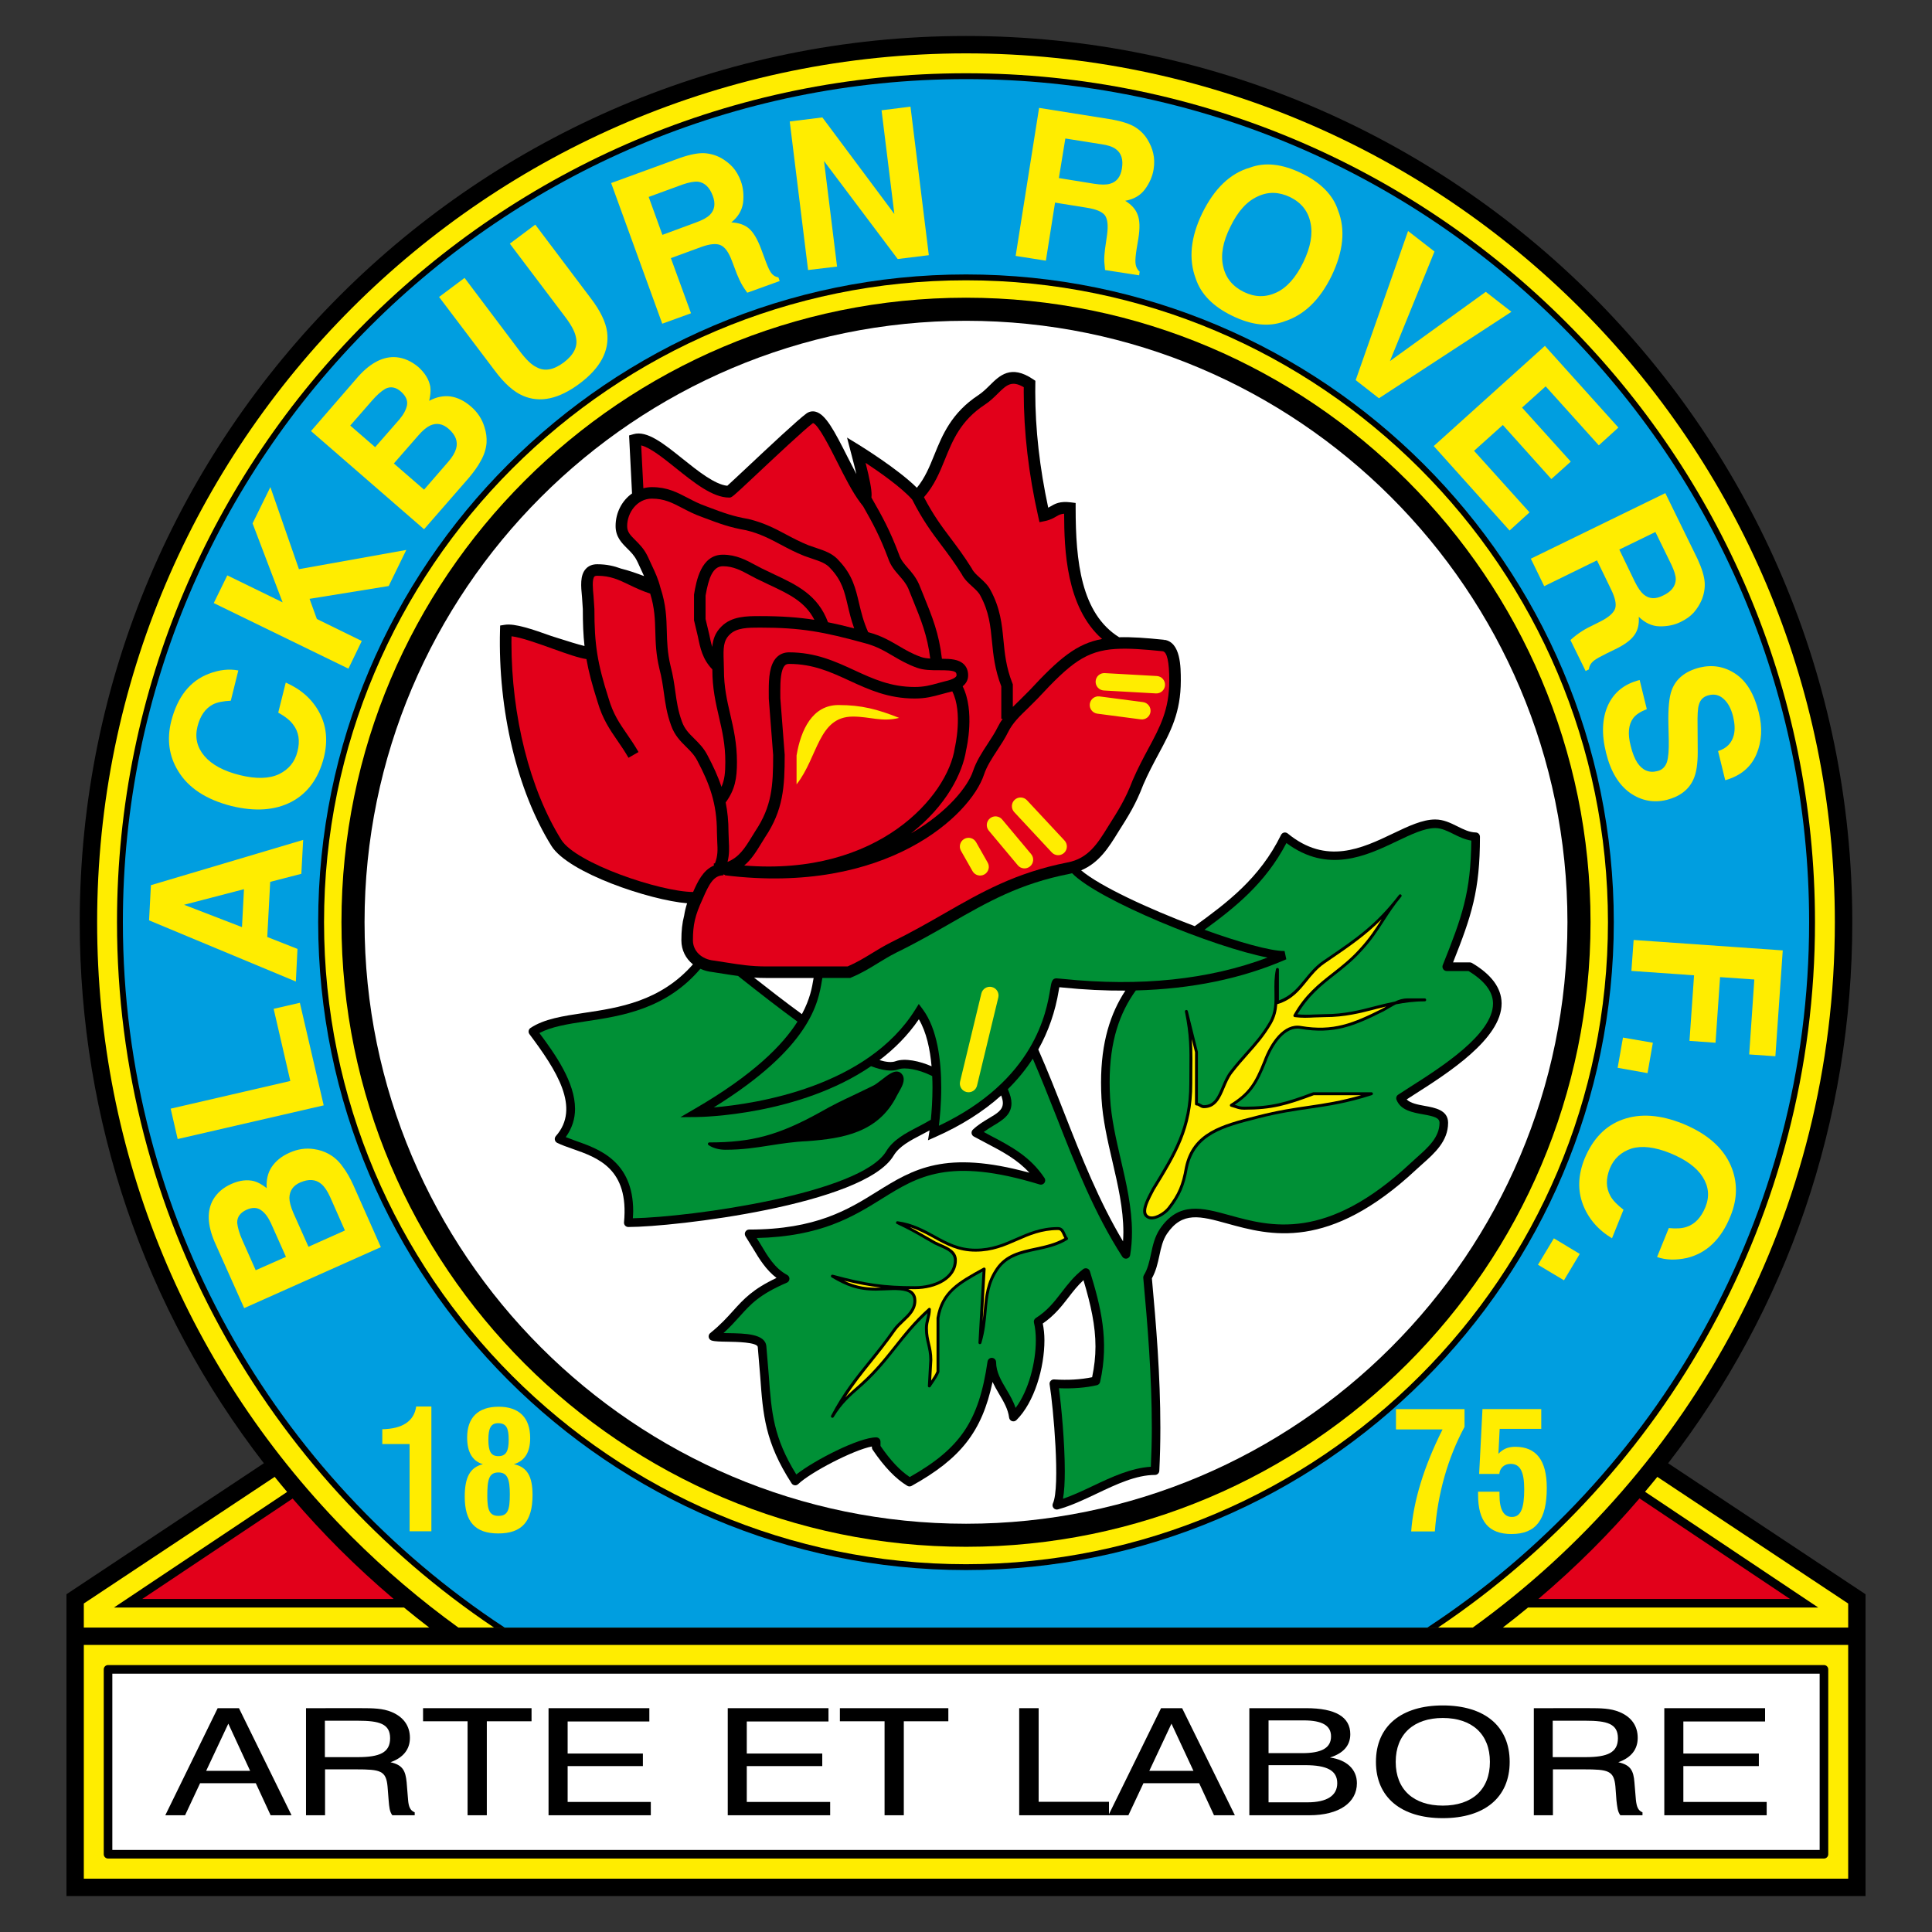 <?xml version="1.0" encoding="utf-8"?>
<!-- Generator: Adobe Illustrator 16.0.0, SVG Export Plug-In . SVG Version: 6.00 Build 0)  -->
<!DOCTYPE svg PUBLIC "-//W3C//DTD SVG 1.1//EN" "http://www.w3.org/Graphics/SVG/1.1/DTD/svg11.dtd">
<svg version="1.1" id="Ebene_1" xmlns:x="http://ns.adobe.com/Extensibility/1.0/" xmlns:i="http://ns.adobe.com/AdobeIllustrator/10.0/" xmlns:graph="http://ns.adobe.com/Graphs/1.0/"
	 xmlns="http://www.w3.org/2000/svg" xmlns:xlink="http://www.w3.org/1999/xlink" x="0px" y="0px" width="120px" height="120px"
	 viewBox="180.475 188.627 120 120" enable-background="new 180.475 188.627 120 120" xml:space="preserve">
<rect x="180.475" y="188.627" width="120" height="120" fill="#333333" stroke="none"/>
<g>
	<path d="M284.086,279.512c7.416-9.587,11.438-21.286,11.438-33.607c0-30.351-24.695-55.043-55.048-55.043
		c-30.354,0-55.049,24.692-55.049,55.043c0,12.321,4.021,24.021,11.437,33.607l-12.26,8.136v18.745h111.742v-18.745L284.086,279.512
		z"/>
	<path fill="#FFED00" d="M187.552,288.474l10.756-7.181c-0.261-0.31-0.52-0.619-0.772-0.935c-6.814,4.522-11.713,7.772-11.855,7.866
		c0,0.102,0,0.656,0,1.493h21.452c-0.529-0.404-1.05-0.819-1.565-1.244H187.552z"/>
	<path fill="#FFED00" d="M283.415,280.359c-0.251,0.312-0.507,0.618-0.763,0.924l10.758,7.191h-18.027
		c-0.515,0.425-1.037,0.84-1.564,1.244h21.45c0-0.837,0-1.392,0-1.493C295.127,288.132,290.228,284.881,283.415,280.359z"/>
	<path fill="#E2001A" d="M198.651,281.706c-1.15,0.767-8.178,5.46-9.34,6.236c1.45,0,13.475,0,15.615,0
		c-1.159-0.985-2.286-2.018-3.374-3.104C200.54,283.826,199.573,282.78,198.651,281.706z"/>
	<path fill="#E2001A" d="M282.308,281.694c-0.924,1.078-1.895,2.128-2.909,3.143c-1.088,1.088-2.214,2.12-3.373,3.104
		c2.104,0,14.176,0,15.628,0C290.486,287.161,283.398,282.423,282.308,281.694z"/>
	<path fill="#FFED00" d="M240.476,191.942c-29.758,0-53.968,24.208-53.968,53.963c0,14.419,5.614,27.974,15.808,38.167
		c2.077,2.076,4.295,3.958,6.629,5.646h63.007c13.61-9.807,22.489-25.792,22.489-43.813
		C294.442,216.15,270.234,191.942,240.476,191.942z"/>
	<path d="M240.476,193.177c-29.077,0-52.734,23.653-52.734,52.727c0,18.237,9.305,34.341,23.416,43.814h58.636
		c14.109-9.475,23.414-25.577,23.414-43.814C293.207,216.83,269.553,193.177,240.476,193.177z"/>
	<path fill="#009EE0" d="M240.476,193.541c-28.877,0-52.369,23.49-52.369,52.363c0,18.308,9.443,34.449,23.712,43.814h57.313
		c14.268-9.365,23.711-25.507,23.711-43.814C292.843,217.031,269.352,193.541,240.476,193.541z"/>
	<path d="M240.476,205.673c-22.187,0-40.238,18.047-40.238,40.232c0,22.189,18.051,40.242,40.238,40.242
		c22.186,0,40.235-18.053,40.235-40.242C280.711,223.72,262.661,205.673,240.476,205.673z"/>
	<path fill="#FFED00" d="M240.476,206.037c-21.986,0-39.874,17.885-39.874,39.869c0,21.988,17.888,39.877,39.874,39.877
		c21.985,0,39.872-17.89,39.872-39.877C280.348,223.921,262.461,206.037,240.476,206.037z"/>
	<path d="M240.476,207.118c-21.39,0-38.792,17.399-38.792,38.787c0,21.392,17.403,38.796,38.792,38.796s38.79-17.404,38.79-38.796
		C279.266,224.518,261.865,207.118,240.476,207.118z"/>
	<path fill="#FFFFFF" d="M240.476,208.552c-20.6,0-37.358,16.757-37.358,37.354c0,20.601,16.759,37.363,37.358,37.363
		c20.599,0,37.356-16.762,37.356-37.363C277.832,225.309,261.074,208.552,240.476,208.552z"/>
	<path fill="#FFED00" d="M295.269,290.796c0,0.969,0,13.55,0,14.519c-1.063,0-108.525,0-109.588,0c0-0.969,0-13.55,0-14.519
		C186.743,290.796,294.206,290.796,295.269,290.796z"/>
	<path d="M187.186,292.047c-0.147,0-0.267,0.118-0.267,0.266v11.484c0,0.147,0.12,0.267,0.267,0.267h106.579
		c0.147,0,0.266-0.12,0.266-0.267v-11.484c0-0.147-0.12-0.266-0.266-0.266H187.186z"/>
	<path fill="#FFFFFF" d="M293.497,292.581c0,0.496,0,10.454,0,10.95c-0.529,0-105.516,0-106.045,0c0-0.496,0-10.454,0-10.95
		C187.981,292.581,292.968,292.581,293.497,292.581z"/>
	<path d="M190.742,301.376h1.229l0.932-1.991h3.46l0.921,1.991h1.299l-3.266-6.651h-1.322 M193.28,298.617l1.377-2.931l1.354,2.931
		H193.28z"/>
	<path d="M199.482,294.725v6.651h1.183v-2.851h1.923c1.513,0,1.867,0.077,1.958,1.063l0.069,0.87
		c0.034,0.395,0.057,0.699,0.228,0.917h1.39v-0.182c-0.288-0.113-0.378-0.361-0.412-0.778l-0.089-1.088
		c-0.07-0.712-0.241-1.074-1.002-1.244c0.785-0.281,1.206-0.793,1.206-1.517c0-0.747-0.41-1.3-1.138-1.604
		c-0.545-0.228-1.159-0.238-1.91-0.238 M200.654,295.504h2.038c1.33,0,2.014,0.182,2.014,1.085c0,0.896-0.648,1.177-2.014,1.177
		h-2.038V295.504z"/>
	<polyline points="209.517,301.376 210.712,301.376 210.712,295.539 213.49,295.539 213.49,294.725 206.752,294.725 
		206.752,295.539 209.517,295.539 	"/>
	<polyline points="214.546,301.376 220.898,301.376 220.898,300.549 215.732,300.549 215.732,298.322 220.406,298.322 
		220.406,297.542 215.732,297.542 215.732,295.551 220.807,295.551 220.807,294.725 214.546,294.725 	"/>
	<polyline points="225.677,301.376 232.038,301.376 232.038,300.549 226.859,300.549 226.859,298.322 231.547,298.322 
		231.547,297.542 226.859,297.542 226.859,295.551 231.934,295.551 231.934,294.725 225.677,294.725 	"/>
	<polyline points="235.417,301.376 236.612,301.376 236.612,295.539 239.378,295.539 239.378,294.725 232.642,294.725 
		232.642,295.539 235.417,295.539 	"/>
	<polyline points="243.779,301.376 249.356,301.376 249.356,300.54 244.988,300.54 244.988,294.725 243.779,294.725 	"/>
	<path d="M249.323,301.376h1.239l0.935-1.991h3.46l0.922,1.991h1.296l-3.276-6.651h-1.309 M251.861,298.617l1.376-2.931l1.365,2.931
		H251.861z"/>
	<path d="M259.267,300.573v-2.308h2.277c1.343,0,1.99,0.327,1.99,1.12c0,0.77-0.637,1.188-1.854,1.188 M259.267,297.518v-2.034
		h2.186c1.138,0,1.695,0.315,1.695,0.994c0,0.723-0.591,1.04-1.797,1.04H259.267z M258.073,301.376h3.723
		c1.867,0,2.959-0.793,2.959-1.991c0-0.859-0.628-1.448-1.674-1.596c0.832-0.26,1.263-0.746,1.263-1.447
		c0-1.074-0.922-1.617-2.741-1.617h-3.529V301.376z"/>
	<path d="M265.937,298.061c0,2.217,1.583,3.495,4.153,3.495c2.583,0,4.154-1.278,4.154-3.495c0-2.229-1.571-3.506-4.154-3.506
		C267.52,294.555,265.937,295.833,265.937,298.061 M267.165,298.061c0-1.729,1.125-2.727,2.925-2.727
		c1.81,0,2.926,0.997,2.926,2.727s-1.116,2.716-2.926,2.716C268.29,300.777,267.165,299.791,267.165,298.061z"/>
	<path d="M275.744,294.725v6.651h1.186v-2.851h1.923c1.514,0,1.867,0.077,1.958,1.063l0.065,0.87
		c0.048,0.395,0.071,0.699,0.241,0.917h1.376v-0.182c-0.284-0.113-0.364-0.361-0.41-0.778l-0.091-1.088
		c-0.057-0.712-0.227-1.074-1.002-1.244c0.798-0.281,1.206-0.793,1.206-1.517c0-0.747-0.397-1.3-1.137-1.604
		c-0.547-0.228-1.148-0.238-1.912-0.238 M276.917,295.504h2.036c1.333,0,2.014,0.182,2.014,1.085c0,0.896-0.646,1.177-2.014,1.177
		h-2.036V295.504z"/>
	<polyline points="283.848,301.376 290.207,301.376 290.207,300.549 285.031,300.549 285.031,298.322 289.72,298.322 
		289.72,297.542 285.031,297.542 285.031,295.551 290.107,295.551 290.107,294.725 283.848,294.725 	"/>
	<path d="M273.742,250.959c0-0.013,0-0.024,0-0.036c-0.015-0.936-0.634-1.771-1.839-2.483c-0.041-0.024-0.088-0.037-0.137-0.037
		c0,0-0.625,0-1.039,0c1.151-2.897,1.671-4.463,1.671-7.802c0-0.146-0.116-0.264-0.262-0.268c-0.396-0.009-0.756-0.189-1.136-0.378
		c-0.424-0.211-0.861-0.429-1.384-0.429c-0.792,0-1.674,0.421-2.608,0.867c-1.941,0.928-4.144,1.979-6.553,0.001
		c-0.064-0.051-0.147-0.071-0.228-0.055c-0.08,0.018-0.147,0.071-0.184,0.144c-1.328,2.71-3.372,4.223-5.361,5.67
		c-2.879-1.083-5.926-2.501-7.054-3.468c1.121-0.47,1.72-1.435,2.298-2.374c0.638-1.006,1.1-1.734,1.557-2.939
		c0.311-0.72,0.637-1.327,0.952-1.915c0.742-1.379,1.382-2.571,1.382-4.553c0-0.841,0-2.41-1.043-2.54l-0.012,0.09
		c0,0-0.002,0-0.005,0l0.01-0.09c-1.122-0.116-2.017-0.179-2.78-0.156c-2.365-1.475-2.702-4.72-2.702-8.025v-0.315l-0.313-0.04
		c-0.677-0.084-0.978,0.095-1.244,0.252c-0.049,0.03-0.098,0.055-0.146,0.08c-0.528-2.458-0.805-4.872-0.805-7.181
		c0-0.169,0.002-0.338,0.004-0.505l0.003-0.195l-0.162-0.109c-1.362-0.907-2.058-0.219-2.672,0.389
		c-0.214,0.211-0.436,0.43-0.692,0.6c-1.693,1.11-2.256,2.499-2.752,3.726c-0.298,0.735-0.583,1.434-1.082,2.038
		c-1.176-1.169-3.474-2.585-3.578-2.651l-0.76-0.466l0.313,1.204c0.109,0.411,0.195,0.753,0.267,1.064
		c-0.187-0.354-0.375-0.722-0.561-1.089c-0.819-1.626-1.354-2.631-1.975-2.786c-0.198-0.049-0.391-0.012-0.56,0.106
		c-0.541,0.393-2.341,2.083-3.657,3.318c-0.52,0.487-1.051,0.985-1.264,1.176c-0.771-0.076-1.825-0.914-2.762-1.666
		c-1.192-0.956-2.222-1.783-3.066-1.538l-0.272,0.079l0.183,3.603c-0.614,0.433-1.021,1.178-1.021,2.024
		c0,0.674,0.383,1.054,0.72,1.389c0.219,0.217,0.445,0.441,0.604,0.763c0.01,0.021,0.061,0.124,0.061,0.124
		c-0.001-0.003,0.224,0.487,0.224,0.487c0.056,0.119,0.108,0.232,0.16,0.345c-0.485-0.181-0.942-0.345-1.429-0.464
		c-0.426-0.159-0.892-0.271-1.483-0.271c-0.298,0-0.536,0.097-0.708,0.287c-0.366,0.402-0.302,1.068-0.233,1.772l0.048,0.724
		c0,0.89,0.028,1.612,0.105,2.295c-0.441-0.107-1.018-0.29-1.628-0.484c-0.145-0.046-0.29-0.092-0.437-0.139
		c-1.18-0.423-2.269-0.792-2.88-0.695l-0.294,0.046l-0.009,0.298c-0.131,4.966,1.063,9.971,3.194,13.39
		c1.046,1.68,6.108,3.371,8.427,3.563c-0.085,0.259-0.144,0.509-0.183,0.761c-0.124,0.479-0.173,0.948-0.173,1.541
		c0,0.607,0.27,1.133,0.718,1.492c-2.022,2.307-4.614,2.695-6.748,3.013c-1.337,0.2-2.491,0.374-3.341,0.938
		c-0.061,0.041-0.103,0.105-0.115,0.178c-0.013,0.073,0.005,0.147,0.049,0.205c1.681,2.244,3.193,4.58,1.64,6.334
		c-0.055,0.063-0.078,0.147-0.062,0.229c0.016,0.082,0.068,0.151,0.144,0.189c0.278,0.138,0.609,0.253,0.96,0.376
		c1.564,0.547,3.51,1.229,3.192,4.56c-0.007,0.074,0.018,0.148,0.068,0.205c0.051,0.056,0.123,0.087,0.198,0.087
		c2.836,0,14.649-1.374,16.479-4.432c0.349-0.584,1.038-0.942,1.768-1.321c0.154-0.08,0.311-0.162,0.465-0.247
		c-0.01,0.077-0.018,0.121-0.018,0.125l-0.079,0.487l0.451-0.199c1.612-0.713,2.976-1.576,4.096-2.583
		c0.066,0.181,0.103,0.335,0.103,0.466c0,0.436-0.349,0.643-0.869,0.952c-0.313,0.187-0.671,0.399-0.991,0.703
		c-0.053,0.051-0.085,0.121-0.085,0.194c0,0.011,0.001,0.022,0.002,0.034c0.012,0.085,0.062,0.16,0.139,0.2l0.765,0.407
		c1.028,0.538,1.939,1.024,2.685,1.842c-5.232-1.432-7.208-0.23-9.455,1.169c-1.776,1.107-3.788,2.361-7.956,2.361
		c-0.097,0-0.183,0.057-0.23,0.142c-0.022,0.039-0.033,0.083-0.033,0.127c0,0.052,0.015,0.104,0.042,0.148l0.469,0.757
		c0.395,0.666,0.815,1.339,1.459,1.831c-1.472,0.692-2.043,1.317-2.684,2.029c-0.385,0.427-0.781,0.87-1.433,1.397
		c-0.063,0.051-0.099,0.128-0.099,0.208c0,0.018,0.001,0.034,0.005,0.052c0.019,0.098,0.091,0.176,0.187,0.204
		c0.203,0.061,0.548,0.065,0.984,0.072c0.504,0.008,1.843,0.028,1.875,0.328l0.153,1.838c0.171,2.366,0.294,4.077,1.949,6.631
		c0.043,0.067,0.113,0.111,0.193,0.121c0.079,0.01,0.158-0.018,0.216-0.073c0.76-0.731,3.427-2.12,4.577-2.338
		c0,0.013,0,0.052,0,0.052c0,0.054,0.016,0.106,0.046,0.15c0.73,1.075,1.435,1.808,2.153,2.241c0.082,0.05,0.184,0.052,0.268,0.006
		c3.033-1.685,4.371-3.354,5.028-6.458c0.12,0.252,0.258,0.496,0.399,0.734c0.288,0.487,0.562,0.946,0.63,1.482
		c0.013,0.1,0.081,0.185,0.178,0.219c0.097,0.032,0.203,0.008,0.275-0.063c1.123-1.112,1.74-3.264,1.74-4.959
		c0-0.379-0.039-0.726-0.103-1.041c0.712-0.49,1.165-1.061,1.593-1.617c0.292-0.381,0.575-0.743,0.936-1.077
		c0.46,1.543,0.745,2.834,0.745,4.127c0,0.619-0.071,1.245-0.208,1.902c-0.692,0.143-1.498,0.195-2.358,0.138
		c-0.082-0.006-0.161,0.025-0.216,0.087c-0.056,0.06-0.08,0.142-0.066,0.223c0.228,1.396,0.674,6.377,0.204,7.391
		c-0.043,0.095-0.028,0.206,0.039,0.285c0.067,0.08,0.174,0.113,0.274,0.086c0.81-0.221,1.631-0.611,2.425-0.988
		c1.193-0.567,2.427-1.152,3.603-1.152c0.144,0,0.26-0.113,0.268-0.255c0.045-0.889,0.065-1.782,0.065-2.673
		c0-3.236-0.264-6.437-0.526-9.284c0.253-0.448,0.362-0.931,0.463-1.4c0.106-0.5,0.208-0.97,0.477-1.371
		c0.954-1.4,2.062-1.095,3.737-0.632c2.657,0.734,6.296,1.74,11.756-3.364c0-0.001,0.375-0.339,0.375-0.339
		c0.745-0.662,1.59-1.413,1.59-2.553c0-0.792-0.811-0.937-1.462-1.053c-0.44-0.079-0.88-0.168-1.112-0.399
		c0.221-0.143,0.513-0.331,0.513-0.331C270.376,255.298,273.742,253.154,273.742,250.959z M230.283,251.618
		c-1.085-0.792-2.132-1.607-2.974-2.271c0.243,0.016,0.499,0.025,0.774,0.025h2.929l-0.016,0.078
		C230.916,249.935,230.792,250.672,230.283,251.618z M236.104,254.541c-0.245,0.09-0.588,0.057-1-0.068
		c0.921-0.699,1.761-1.534,2.443-2.536c0.471,0.796,0.696,1.859,0.79,2.919C237.609,254.537,236.685,254.329,236.104,254.541z
		 M248.891,256.857c0.074,1.306,0.381,2.626,0.677,3.902c0.337,1.448,0.682,2.935,0.682,4.405c0,0.189-0.01,0.378-0.021,0.565
		c-1.49-2.483-2.58-5.24-3.63-7.916c-0.519-1.322-1.055-2.687-1.634-4c0.627-1.118,1.056-2.348,1.275-3.688
		c0,0,0.017-0.091,0.033-0.18c0.092,0.008,0.184,0.017,0.184,0.017c1.348,0.138,2.653,0.202,3.917,0.194
		c-0.922,1.406-1.511,3.193-1.511,5.71C248.863,256.184,248.872,256.515,248.891,256.857z"/>
	<path fill="#009036" d="M267.319,256.619l0.754-0.487c1.923-1.224,5.136-3.271,5.136-5.171c0-0.01,0-0.019,0-0.028
		c-0.013-0.723-0.529-1.393-1.523-1.994c-0.146,0-1.351,0-1.351,0c-0.088,0-0.171-0.044-0.221-0.118
		c-0.03-0.044-0.046-0.097-0.046-0.149c0-0.034,0.006-0.067,0.019-0.1c1.202-3.005,1.746-4.523,1.772-7.734
		c-0.4-0.064-0.754-0.233-1.096-0.404c-0.386-0.191-0.749-0.374-1.146-0.374c-0.671,0-1.499,0.396-2.377,0.816
		c-1.917,0.916-4.292,2.026-6.863,0.114c-1.318,2.521-3.211,4.011-5.089,5.386c2.127,0.77,4.078,1.322,4.974,1.322l0.107,0.512
		c-2.751,1.2-5.881,1.845-9.346,1.935c-0.995,1.378-1.627,3.134-1.627,5.707c0,0.313,0.01,0.637,0.029,0.974
		c0.07,1.261,0.372,2.558,0.662,3.813c0.344,1.478,0.696,2.996,0.696,4.522c0,0.473-0.033,0.947-0.112,1.421
		c-0.018,0.109-0.101,0.195-0.209,0.219c-0.108,0.022-0.219-0.024-0.279-0.118c-1.735-2.692-2.93-5.733-4.083-8.674
		c-0.472-1.199-0.961-2.43-1.478-3.626c-0.437,0.678-0.954,1.308-1.548,1.894c0.15,0.342,0.225,0.633,0.225,0.875
		c0,0.721-0.57,1.061-1.127,1.393c-0.2,0.119-0.401,0.25-0.596,0.393c0.198,0.106,0.398,0.213,0.398,0.213
		c1.277,0.669,2.483,1.302,3.376,2.643c0.029,0.045,0.045,0.097,0.045,0.147c0,0.058-0.018,0.113-0.054,0.16
		c-0.067,0.091-0.186,0.13-0.292,0.096c-5.619-1.718-7.562-0.508-9.811,0.895c-1.767,1.1-3.767,2.338-7.764,2.431
		c0.117,0.188,0.233,0.376,0.233,0.376c0.458,0.771,0.889,1.502,1.66,1.918c0.087,0.047,0.141,0.137,0.141,0.236
		c0,0.004,0,0.007-0.001,0.011c-0.004,0.103-0.067,0.194-0.161,0.234c-1.699,0.728-2.241,1.329-2.925,2.091
		c-0.281,0.313-0.59,0.655-1.008,1.037c0.085,0.002,0.174,0.003,0.263,0.005c1.087,0.017,2.317,0.035,2.397,0.809l0.155,1.854
		c0.165,2.283,0.289,3.829,1.707,6.115c1.11-0.876,3.886-2.305,4.962-2.305c0.147,0,0.267,0.121,0.267,0.269c0,0,0,0.165,0,0.264
		c0.625,0.908,1.22,1.538,1.816,1.932c3.151-1.783,4.296-3.485,4.832-7.174c0.021-0.139,0.144-0.239,0.283-0.229
		c0.139,0.01,0.247,0.125,0.248,0.265c0.006,0.625,0.313,1.145,0.641,1.695c0.215,0.362,0.432,0.736,0.571,1.15
		c0.809-1.077,1.257-2.817,1.257-4.198c0-0.405-0.037-0.778-0.116-1.095c-0.006-0.021-0.008-0.043-0.008-0.064
		c0-0.091,0.046-0.177,0.123-0.226c0.728-0.462,1.152-1.015,1.603-1.6c0.376-0.489,0.765-0.994,1.337-1.437
		c0.069-0.053,0.161-0.069,0.244-0.043c0.084,0.026,0.149,0.091,0.176,0.176c0.664,2.151,1.215,4.297,0.633,6.874
		c-0.023,0.1-0.101,0.178-0.2,0.201c-0.688,0.161-1.5,0.222-2.358,0.188c0.143,1.05,0.365,3.354,0.365,5.162
		c0,0.673-0.034,1.264-0.112,1.704c0.624-0.216,1.264-0.516,1.885-0.811c1.162-0.553,2.364-1.103,3.572-1.177
		c0.037-0.805,0.06-1.612,0.06-2.419c0-3.243-0.268-6.46-0.531-9.313c-0.001-0.01-0.001-0.017-0.001-0.025
		c0-0.05,0.014-0.098,0.038-0.14c0.243-0.394,0.339-0.844,0.442-1.32c0.112-0.526,0.229-1.071,0.557-1.56
		c1.17-1.718,2.631-1.313,4.322-0.847c2.535,0.701,6.007,1.66,11.248-3.238l0.385-0.35c0.693-0.615,1.409-1.253,1.409-2.152
		c0-0.31-0.327-0.402-1.021-0.526c-0.65-0.117-1.389-0.249-1.647-0.899c-0.014-0.033-0.021-0.067-0.021-0.102
		C267.198,256.751,267.24,256.668,267.319,256.619z"/>
	<path fill="#009036" d="M224.714,249.001l0.037,0.005c-0.281-0.03-0.542-0.099-0.774-0.206c-2.147,2.514-4.882,2.929-7.131,3.265
		c-1.144,0.172-2.132,0.335-2.869,0.725c0.992,1.33,2.215,3.061,2.215,4.713c0,0.604-0.178,1.195-0.577,1.753
		c0.188,0.074,0.388,0.149,0.604,0.225c1.447,0.507,3.585,1.255,3.585,4.379c0,0.138-0.013,0.29-0.021,0.436
		c3.64-0.071,14.166-1.539,15.739-4.164c0.427-0.715,1.216-1.126,1.979-1.522c0.279-0.146,0.546-0.285,0.79-0.434
		c0.051-0.508,0.103-1.219,0.103-2.006c0-0.229-0.006-0.466-0.017-0.704c-0.029-0.016-0.056-0.031-0.086-0.045
		c-0.755-0.366-1.599-0.524-2.004-0.377c-0.425,0.156-1.008,0.071-1.708-0.194c-4.468,3.051-10.508,3.156-10.833,3.158l-1.01,0.009
		l0.873-0.508c3.688-2.138,5.489-3.987,6.399-5.426c-1.137-0.83-2.333-1.762-3.525-2.705c-0.056-0.044-0.112-0.088-0.167-0.133
		c-0.279-0.036-0.556-0.081-0.847-0.126L224.714,249.001z"/>
	<path fill="#009036" d="M246.511,249.43l-0.416-0.037c-0.277,0-0.317,0.243-0.384,0.645c-0.232,1.423-0.945,5.677-6.919,8.511
		c0.062-0.518,0.144-1.381,0.144-2.369c0-1.653-0.229-3.642-1.16-4.881l-0.234-0.313l-0.207,0.332
		c-2.993,4.824-9.884,5.867-12.526,6.092c6.013-3.724,6.488-6.503,6.715-7.871c0,0,0.016-0.081,0.032-0.169h1.721l0.066-0.027
		c0.649-0.273,1.13-0.567,1.638-0.879c0.355-0.219,0.723-0.444,1.164-0.668c1.252-0.611,2.328-1.228,3.367-1.823
		c2.304-1.322,4.294-2.464,7.406-3.073c0.051-0.01,0.099-0.023,0.147-0.035c1.623,1.673,8.821,4.602,12.141,5.237
		C255.575,249.472,251.313,249.922,246.511,249.43z"/>
	<path fill="#E2001A" d="M246.57,220.534c-0.196,0.014-0.32,0.071-0.475,0.163c-0.167,0.099-0.375,0.223-0.711,0.292l-0.344,0.072
		l-0.078-0.344c-0.599-2.65-0.901-5.25-0.901-7.74c0-0.1,0.001-0.2,0.002-0.3c-0.743-0.432-1.054-0.159-1.608,0.391
		c-0.227,0.225-0.485,0.48-0.804,0.689c-1.505,0.986-2,2.211-2.481,3.396c-0.326,0.806-0.666,1.635-1.306,2.356
		c0.583,1.119,1.104,1.815,1.653,2.544c0.407,0.541,0.828,1.099,1.308,1.867l0.01,0.016l0.007,0.016
		c0.103,0.208,0.297,0.383,0.502,0.569c0.23,0.208,0.492,0.445,0.653,0.76c0.611,1.124,0.71,2.13,0.804,3.104
		c0.08,0.83,0.162,1.688,0.557,2.684l0.025,0.063v1.402c0.142-0.144,0.285-0.283,0.43-0.42c0,0,0.588-0.587,0.589-0.588
		c1.868-2.014,2.942-2.919,4.525-3.21C246.691,226.339,246.576,222.758,246.57,220.534z"/>
	<path fill="#E2001A" d="M239.779,235.087l0.002-0.017l0.004-0.016c0.005-0.022,0.508-2.159-0.162-3.487
		c-0.087,0.026-0.179,0.051-0.277,0.072l-0.416,0.111c-0.513,0.141-0.956,0.263-1.642,0.263c-1.648,0-2.871-0.563-4.053-1.108
		c-1.162-0.536-2.262-1.042-3.752-1.042c-0.145,0-0.213,0.051-0.257,0.095c-0.258,0.26-0.285,0.991-0.285,1.575
		c0,0.083,0,0.163,0.001,0.24c0,0,0.001,0.195,0.001,0.221c0.002,0.026,0.271,3.507,0.271,3.507v0.014
		c0,1.991-0.085,3.425-1.227,5.129l-0.215,0.348c-0.325,0.53-0.623,1.016-1.072,1.393
		C235.075,243.069,239.348,238.029,239.779,235.087z"/>
	<path fill="#E2001A" d="M236.294,228.745c0.433,0.255,0.842,0.495,1.381,0.686c0.165,0.06,0.365,0.087,0.579,0.1
		c-0.178-1.43-0.567-2.389-1.09-3.673c0,0-0.269-0.666-0.269-0.667c-0.149-0.332-0.352-0.563-0.565-0.807
		c-0.265-0.302-0.539-0.616-0.696-1.092c-0.506-1.343-0.931-2.137-1.543-3.21l-0.181-0.237c-0.49-0.647-0.974-1.608-1.443-2.539
		c-0.437-0.867-1.164-2.307-1.494-2.403c-0.521,0.385-2.349,2.101-3.566,3.243c-1.476,1.386-1.476,1.386-1.643,1.386
		c-1.031,0-2.195-0.936-3.322-1.84c-0.759-0.609-1.601-1.281-2.142-1.399c0.022,0.421,0.095,1.853,0.136,2.66
		c0.169-0.043,0.345-0.07,0.526-0.07c0.95,0,1.57,0.324,2.224,0.666c0.343,0.18,0.697,0.365,1.13,0.517l0.262,0.099
		c0.825,0.31,1.421,0.532,2.384,0.698c0.97,0.232,1.673,0.606,2.353,0.968c0.427,0.226,0.869,0.461,1.378,0.663l0.468,0.163
		c0.545,0.18,1.06,0.351,1.452,0.825c0.811,0.862,1.007,1.705,1.217,2.598c0.133,0.565,0.271,1.147,0.569,1.813
		c0.008,0.002,0.016,0.004,0.024,0.006C235.206,228.108,235.759,228.432,236.294,228.745z"/>
	<path fill="#E2001A" d="M240.483,235.216c-0.217,1.423-1.23,3.465-3.421,5.171c2.281-1.313,3.536-2.928,3.845-3.858
		c0.205-0.617,0.564-1.167,0.912-1.698c0.235-0.36,0.458-0.7,0.634-1.056c0.087-0.179,0.189-0.344,0.3-0.501h-0.086
		c0,0,0-1.906,0-2.015c-0.405-1.055-0.497-1.946-0.58-2.804c-0.092-0.943-0.177-1.834-0.724-2.837
		c-0.105-0.206-0.298-0.379-0.5-0.563c-0.235-0.212-0.501-0.453-0.664-0.784l0.018,0.031c-0.462-0.741-0.874-1.287-1.272-1.815
		c-0.597-0.793-1.162-1.548-1.812-2.831c-0.656-0.745-2.029-1.708-2.895-2.281c0.266,1.047,0.373,1.638,0.373,1.994
		c0,0.061-0.004,0.113-0.01,0.162c0.691,1.207,1.149,2.037,1.709,3.524c0.117,0.354,0.322,0.588,0.56,0.859
		c0.227,0.26,0.486,0.555,0.685,0.999l0.275,0.676c0.556,1.369,0.968,2.379,1.149,3.955c0.546,0.002,1.05,0.031,1.367,0.347
		c0.173,0.173,0.261,0.403,0.261,0.686c0,0.271-0.116,0.497-0.34,0.676C241.036,232.795,240.523,235.046,240.483,235.216z"/>
	<path fill="#E2001A" d="M225.134,233.171c-0.204-0.878-0.414-1.788-0.414-2.949v-0.017c-0.609-0.632-0.751-1.316-0.898-2.04
		l-0.225-0.947l-0.016-0.062v-1.597l0.005-0.03c0.137-0.795,0.42-2.449,1.789-2.449c0.829,0,1.442,0.332,2.034,0.652
		c0,0,0.37,0.195,0.367,0.193l0.787,0.378c1.394,0.654,2.713,1.276,3.34,2.973c0.516,0.104,1.047,0.23,1.627,0.381
		c-0.187-0.518-0.298-0.988-0.399-1.417c-0.202-0.866-0.363-1.549-1.056-2.288c-0.276-0.332-0.658-0.458-1.142-0.62
		c0,0-0.496-0.173-0.5-0.174c-0.55-0.218-1.011-0.462-1.455-0.699c-0.67-0.355-1.303-0.692-2.161-0.897
		c-1.008-0.173-1.663-0.418-2.492-0.729c0,0-0.261-0.098-0.254-0.096c-0.476-0.167-0.87-0.374-1.218-0.556
		c-0.625-0.326-1.118-0.583-1.893-0.583c-0.916,0-1.531,0.879-1.531,1.701c0,0.359,0.173,0.548,0.507,0.878
		c0.248,0.247,0.53,0.526,0.749,0.969c0,0,0.065,0.133,0.066,0.137l0.216,0.471c0.2,0.423,0.388,0.822,0.528,1.373
		c0.354,1.065,0.376,1.899,0.397,2.706c0.017,0.655,0.035,1.333,0.231,2.149c0.159,0.605,0.23,1.114,0.298,1.606
		c0.085,0.609,0.165,1.185,0.411,1.859c0.164,0.463,0.442,0.738,0.764,1.056c0.281,0.278,0.599,0.592,0.829,1.048
		c0.351,0.664,0.645,1.292,0.861,1.951c0.196-0.442,0.24-0.891,0.24-1.544C225.528,234.878,225.337,234.048,225.134,233.171z"/>
	<path fill="#E2001A" d="M227.161,240.617c0,0,0.22-0.355,0.225-0.364c1.034-1.545,1.111-2.818,1.111-4.727
		c-0.002-0.029-0.271-3.505-0.271-3.505l-0.001-0.244c-0.001-0.087-0.001-0.177-0.001-0.267c0-0.752,0.042-1.603,0.493-2.057
		c0.199-0.201,0.464-0.308,0.766-0.308c1.648,0,2.871,0.564,4.052,1.109c1.164,0.537,2.262,1.042,3.752,1.042
		c0.59,0,0.97-0.104,1.452-0.238c0,0,0.43-0.115,0.443-0.118c0.488-0.106,0.706-0.26,0.706-0.366c0-0.128-0.038-0.167-0.049-0.179
		c-0.139-0.139-0.629-0.138-1.022-0.138c-0.474,0.001-0.964,0.001-1.384-0.153c-0.599-0.212-1.058-0.481-1.5-0.741
		c-0.518-0.303-1.006-0.59-1.698-0.776c-2.623-0.723-4.007-0.978-6.55-0.978c-0.752,0-1.463,0-1.899,0.443
		c-0.385,0.38-0.388,0.838-0.361,1.618l0.014,0.551c0,1.079,0.191,1.909,0.395,2.787c0.203,0.878,0.414,1.787,0.414,2.948
		c0,1.021-0.117,1.709-0.7,2.514c0.113,0.56,0.175,1.159,0.175,1.833l0.02,0.566c0.022,0.419,0.041,0.824-0.081,1.294
		C226.376,241.868,226.72,241.336,227.161,240.617z"/>
	<path fill="#E2001A" d="M224.881,242.252c0.189-0.482,0.17-0.853,0.143-1.342l-0.02-0.605c0-1.775-0.464-3.007-1.214-4.424
		c-0.181-0.356-0.431-0.605-0.696-0.867c-0.352-0.348-0.716-0.709-0.934-1.323c-0.271-0.744-0.356-1.355-0.446-2.003
		c-0.065-0.471-0.134-0.959-0.283-1.529c-0.215-0.897-0.234-1.613-0.253-2.305c-0.02-0.749-0.042-1.461-0.317-2.356
		c-0.509-0.167-0.928-0.365-1.296-0.543c-0.654-0.315-1.171-0.566-1.995-0.566c-0.13,0-0.166,0.039-0.177,0.052
		c-0.153,0.168-0.095,0.777-0.052,1.223l0.053,0.792c0,2.212,0.181,3.353,0.884,5.556c0.282,0.969,0.68,1.546,1.141,2.215
		c0.232,0.337,0.472,0.686,0.715,1.11l-0.622,0.357c-0.229-0.399-0.46-0.735-0.685-1.061c-0.474-0.69-0.924-1.341-1.236-2.412
		c-0.333-1.044-0.552-1.858-0.692-2.656c-0.481-0.072-1.178-0.315-2.136-0.659c-0.871-0.314-1.917-0.689-2.517-0.759
		c-0.002,0.126-0.005,0.252-0.005,0.378c0,4.586,1.139,9.125,3.095,12.262c0.907,1.454,6.121,3.227,8.189,3.244
		c0.279-0.641,0.624-1.367,1.288-1.64v-0.14C224.811,242.252,224.839,242.252,224.881,242.252z"/>
	<path fill="#E2001A" d="M228.259,224.953c0,0-0.804-0.385-0.806-0.387l-0.384-0.203c-0.562-0.303-1.046-0.566-1.693-0.566
		c-0.628,0-0.887,0.73-1.077,1.826c0,0.062,0,1.379,0,1.453c0.026,0.112,0.226,0.947,0.226,0.947
		c0.058,0.285,0.112,0.544,0.189,0.786c0.042-0.457,0.18-0.884,0.563-1.261c0.643-0.654,1.58-0.654,2.407-0.654
		c1.318,0,2.352,0.072,3.373,0.231C230.486,226.001,229.484,225.527,228.259,224.953z"/>
	<path fill="#E2001A" d="M249.805,228.933l-0.005,0.007c-0.003-0.002-0.008-0.004-0.011-0.007c-1.871,0.114-2.829,0.889-4.862,3.08
		l-0.619,0.618c-0.481,0.462-0.937,0.898-1.213,1.46c-0.194,0.396-0.44,0.77-0.677,1.132c-0.337,0.515-0.656,1.002-0.83,1.53
		c-0.824,2.475-6.017,7.483-16.086,6.241l0.003-0.026l-0.109-0.028v0.057c-0.598,0-0.887,0.564-1.26,1.424
		c0,0-0.024,0.056-0.027,0.062c-0.462,1-0.595,1.572-0.595,2.548c0,0.665,0.532,1.182,1.31,1.261l0.757,0.117
		c0.865,0.137,1.548,0.245,2.503,0.245c0,0,4.88,0,5.038,0c0.568-0.246,1.016-0.516,1.484-0.803
		c0.367-0.225,0.747-0.458,1.219-0.697c1.236-0.604,2.3-1.214,3.329-1.804c2.262-1.297,4.398-2.521,7.626-3.155
		c1.299-0.247,1.873-1.18,2.542-2.266c0.616-0.972,1.062-1.675,1.499-2.827c0.329-0.763,0.678-1.413,0.985-1.985
		c0.724-1.347,1.295-2.412,1.295-4.213c0-1.179-0.139-1.794-0.413-1.828C251.485,228.953,250.569,228.887,249.805,228.933z"/>
	<path fill="#FFED00" d="M248.165,232.348c-0.038,0.295,0.171,0.567,0.466,0.606l2.698,0.354c0.296,0.039,0.567-0.169,0.606-0.466
		c0.038-0.295-0.17-0.567-0.467-0.606l-2.697-0.353C248.476,231.843,248.204,232.051,248.165,232.348z"/>
	<path fill="#FFED00" d="M241.43,250.331l-1.322,5.472c-0.069,0.291,0.108,0.582,0.399,0.652c0.29,0.07,0.583-0.108,0.653-0.398
		l1.321-5.472c0.07-0.291-0.108-0.582-0.398-0.652S241.5,250.041,241.43,250.331z"/>
	<path fill="#FFED00" d="M248.527,230.944c-0.018,0.298,0.211,0.553,0.509,0.57l3.231,0.182c0.299,0.017,0.553-0.211,0.57-0.51
		c0.017-0.297-0.211-0.552-0.51-0.57l-3.231-0.181C248.797,230.418,248.543,230.645,248.527,230.944z"/>
	<path fill="#FFED00" d="M240.366,240.735c-0.259,0.147-0.35,0.478-0.203,0.737l0.718,1.264c0.148,0.259,0.478,0.35,0.737,0.203
		c0.26-0.147,0.351-0.478,0.203-0.737l-0.718-1.263C240.957,240.678,240.626,240.588,240.366,240.735z"/>
	<path fill="#FFED00" d="M241.96,239.459c-0.229,0.191-0.26,0.532-0.068,0.762l1.8,2.15c0.191,0.229,0.532,0.26,0.762,0.068
		c0.229-0.191,0.259-0.533,0.067-0.762l-1.8-2.151C242.53,239.298,242.189,239.268,241.96,239.459z"/>
	<path fill="#FFED00" d="M243.497,238.305c-0.218,0.204-0.23,0.546-0.026,0.764l2.333,2.504c0.204,0.219,0.546,0.23,0.765,0.027
		c0.218-0.204,0.23-0.546,0.026-0.765l-2.333-2.503C244.058,238.114,243.716,238.102,243.497,238.305z"/>
	<path fill="#FFED00" d="M236.322,233.216c-1.342-0.535-2.333-0.798-3.766-0.798c-1.617,0-2.334,1.525-2.605,3.13v1.798
		c1.342-1.706,1.342-4.211,3.504-4.211C234.522,233.135,235.24,233.488,236.322,233.216"/>
	<path d="M236.132,264.543c-0.013,0.045,0.008,0.09,0.049,0.108c0.729,0.335,1.218,0.619,1.737,0.92l0.591,0.34
		c0.005,0.002,0.298,0.135,0.298,0.135c0.472,0.204,0.917,0.396,0.917,0.855c0,1.061-1.219,1.616-2.425,1.616
		c-1.905,0-3.048-0.16-5.098-0.714c-0.044-0.012-0.09,0.01-0.108,0.052c-0.018,0.042-0.002,0.091,0.038,0.114
		c0.875,0.521,1.605,0.821,2.745,0.821l0.553-0.017c0.621-0.028,1.325-0.061,1.623,0.225c0.105,0.102,0.157,0.238,0.157,0.418
		c0,0.504-0.346,0.83-0.711,1.175c-0.188,0.176-0.38,0.356-0.535,0.569c-0.536,0.77-1.045,1.401-1.538,2.011
		c-0.817,1.015-1.589,1.972-2.326,3.38l0,0l0,0c-0.001,0.002-0.002,0.003-0.003,0.006c-0.007,0.013-0.01,0.027-0.01,0.042
		c0,0.031,0.017,0.062,0.046,0.079c0.043,0.023,0.097,0.009,0.123-0.032c0.511-0.842,1.022-1.286,1.669-1.851l0.112-0.098
		c0.904-0.814,1.522-1.595,2.121-2.35c0.552-0.697,1.132-1.418,1.928-2.163c-0.017,0.116-0.04,0.228-0.068,0.338
		c-0.045,0.181-0.093,0.368-0.093,0.602c0,0.414,0.07,0.712,0.139,1.003c0.068,0.294,0.135,0.572,0.135,0.967
		c0,0-0.09,1.618-0.09,1.621c0,0.038,0.025,0.071,0.062,0.083c0.039,0.014,0.082-0.005,0.105-0.039l0.127-0.189
		c0.161-0.238,0.343-0.506,0.417-0.719c0.003-0.01,0.005-0.02,0.005-0.029v-3.325c0.258-1.517,1.173-2.063,2.676-2.891
		c-0.017,0.307-0.251,4.416-0.251,4.418c0,0.044,0.031,0.082,0.075,0.09c0.046,0.008,0.09-0.02,0.104-0.063
		c0.216-0.726,0.272-1.367,0.328-1.987c0.082-0.924,0.153-1.723,0.728-2.565c0.564-0.821,1.436-1.008,2.358-1.203
		c0.652-0.139,1.327-0.282,1.928-0.659c0.022-0.016,0.039-0.039,0.042-0.066s-0.007-0.055-0.026-0.075
		c-0.051-0.052-0.089-0.138-0.127-0.229c-0.081-0.188-0.183-0.423-0.472-0.423c-1.057,0-1.843,0.347-2.604,0.681
		c-0.775,0.341-1.506,0.662-2.517,0.662c-1.03,0-1.758-0.4-2.528-0.823c-0.673-0.37-1.371-0.753-2.307-0.882
		C236.186,264.473,236.144,264.5,236.132,264.543z"/>
	<path fill="#FFED00" d="M232.898,268.173c0.862,0.213,1.574,0.346,2.302,0.426c-0.156,0.004-0.323,0.01-0.323,0.01
		C234.078,268.609,233.488,268.451,232.898,268.173z"/>
	<path fill="#FFED00" d="M238.009,265.415c-0.326-0.189-0.648-0.374-1.018-0.566c0.539,0.176,1.007,0.424,1.46,0.673
		c0.791,0.435,1.539,0.846,2.616,0.846c1.049,0,1.833-0.344,2.59-0.678c0.744-0.327,1.513-0.664,2.531-0.664
		c0.161,0,0.22,0.118,0.304,0.313c0.028,0.064,0.061,0.129,0.097,0.188c-0.554,0.322-1.177,0.461-1.783,0.591
		c-0.96,0.203-1.865,0.396-2.471,1.279c-0.602,0.881-0.678,1.74-0.759,2.65c-0.02,0.217-0.041,0.438-0.068,0.663
		c0.076-1.337,0.186-3.26,0.186-3.263c0-0.031-0.016-0.061-0.042-0.076c-0.028-0.018-0.063-0.02-0.093-0.003
		c-1.585,0.87-2.631,1.446-2.914,3.113c0,0-0.001,3.281-0.001,3.321c-0.06,0.165-0.199,0.377-0.334,0.579
		c0.013-0.228,0.072-1.287,0.072-1.287c0-0.417-0.071-0.718-0.139-1.008c-0.069-0.294-0.134-0.569-0.134-0.962
		c0-0.21,0.043-0.379,0.088-0.558c0.046-0.184,0.094-0.374,0.094-0.616c0-0.036-0.021-0.068-0.053-0.082
		c-0.033-0.015-0.072-0.01-0.098,0.015c-0.906,0.814-1.524,1.596-2.123,2.353c-0.593,0.748-1.207,1.522-2.099,2.325
		c0.001,0-0.111,0.098-0.111,0.098c-0.3,0.262-0.569,0.501-0.826,0.762c0.511-0.784,1.038-1.451,1.588-2.134
		c0.494-0.613,1.005-1.247,1.545-2.021c0.143-0.197,0.33-0.373,0.509-0.543c0.378-0.355,0.769-0.724,0.769-1.307
		c0-0.229-0.072-0.414-0.212-0.549c-0.081-0.077-0.186-0.131-0.299-0.174c0.139,0.002,0.273,0.005,0.42,0.005
		c1.295,0,2.606-0.616,2.606-1.798c0-0.578-0.546-0.814-1.028-1.023l-0.286-0.128C238.597,265.751,238.009,265.415,238.009,265.415z
		"/>
	<path d="M267.373,244.208c-0.001,0.001-0.002,0.002-0.003,0.003c0,0,0,0,0.001,0c-1.442,1.864-2.642,2.683-4.457,3.92l-0.279,0.19
		c-0.482,0.336-0.812,0.745-1.132,1.14c-0.431,0.533-0.851,1.032-1.593,1.302c0-0.241,0-1.922,0-1.922
		c0-0.047-0.035-0.086-0.081-0.091c-0.048-0.004-0.09,0.026-0.1,0.071c-0.111,0.516-0.103,0.981-0.095,1.432
		c0.012,0.639,0.023,1.242-0.336,1.865c-0.449,0.769-0.928,1.306-1.434,1.873c-0.316,0.354-0.643,0.72-0.984,1.166
		c-0.228,0.289-0.373,0.637-0.515,0.972c-0.258,0.614-0.48,1.144-1.12,1.144c-0.065,0-0.118-0.032-0.181-0.07
		c-0.053-0.032-0.114-0.062-0.185-0.08c0-0.138,0-3.161,0-3.161l-0.628-2.536c-0.012-0.048-0.061-0.078-0.108-0.067
		c-0.049,0.011-0.079,0.058-0.069,0.106c0.298,1.463,0.29,2.309,0.277,3.589l-0.005,0.877c0,2.731-0.974,4.316-2.321,6.509
		c-0.003,0.006-0.089,0.173-0.089,0.173c-0.303,0.577-0.718,1.369-0.244,1.659c0.419,0.303,1.195-0.195,1.475-0.568
		c0.625-0.808,0.899-1.449,1.087-2.543c0.435-2.069,2.233-2.525,4.314-3.054l0.099-0.025c1.23-0.315,2.198-0.456,3.133-0.593
		c1.195-0.175,2.324-0.339,3.886-0.843c0.043-0.014,0.069-0.056,0.063-0.1c-0.007-0.045-0.046-0.077-0.091-0.077h-3.597
		c-0.01,0-0.021,0.001-0.031,0.005c-1.665,0.621-2.572,0.894-4.269,0.894c-0.229,0-0.34-0.038-0.494-0.091
		c0,0-0.056-0.017-0.104-0.031c1.021-0.669,1.421-1.305,1.955-2.645c0.407-1.107,1.177-2.231,2.12-2.071
		c2.086,0.355,3.348-0.175,5.176-1.09c0.001-0.001,0.398-0.228,0.398-0.228c0.125-0.074,0.245-0.143,0.367-0.203
		c0.547-0.107,1.129-0.187,1.788-0.187c0.051,0,0.091-0.04,0.091-0.091c0-0.05-0.04-0.091-0.091-0.091h-1.068
		c-0.306,0-0.55,0.083-0.777,0.194c-0.439,0.087-0.856,0.19-1.265,0.297c-0.924,0.238-1.879,0.486-3.081,0.486l-0.677,0.022
		c-0.344,0.017-0.658,0.024-1.038-0.013c0.677-1.14,1.463-1.772,2.299-2.427c0.567-0.445,1.154-0.906,1.728-1.552
		c0.59-0.639,0.975-1.237,1.347-1.814c0.312-0.483,0.634-0.982,1.076-1.509l0,0c0.001-0.001,0.002-0.002,0.003-0.003
		c0.013-0.017,0.02-0.036,0.02-0.056c0-0.026-0.012-0.053-0.034-0.07C267.461,244.164,267.405,244.169,267.373,244.208z"/>
	<path fill="#FFED00" d="M259.846,250.988c0.878-0.271,1.325-0.825,1.8-1.411c0.312-0.386,0.633-0.784,1.094-1.105l0.276-0.189
		c1.303-0.889,2.29-1.568,3.278-2.563c-0.005,0.005-0.009,0.012-0.012,0.017c-0.368,0.571-0.748,1.161-1.329,1.792
		c-0.563,0.634-1.144,1.089-1.706,1.53c-0.882,0.692-1.716,1.345-2.427,2.607c-0.007,0.014-0.012,0.028-0.012,0.044
		c0,0.014,0.004,0.027,0.01,0.041c0.014,0.026,0.04,0.045,0.07,0.05c0.476,0.06,0.838,0.042,1.221,0.021l0.668-0.021
		c1.225,0,2.192-0.25,3.126-0.492c0.221-0.058,0.444-0.114,0.671-0.169c-0.113,0.064-0.242,0.138-0.242,0.138
		c-1.795,0.898-3.031,1.419-5.063,1.073c-1.052-0.179-1.889,1.011-2.32,2.185c-0.545,1.37-0.937,1.979-2.044,2.665
		c-0.029,0.019-0.044,0.054-0.04,0.089c0.006,0.036,0.031,0.065,0.066,0.076l0.276,0.084c0.165,0.056,0.296,0.101,0.554,0.101
		c1.721,0,2.642-0.274,4.317-0.899c0.025,0,2.082,0,2.941,0c-1.235,0.354-2.225,0.51-3.246,0.658
		c-0.939,0.138-1.912,0.278-3.15,0.597l-0.099,0.025c-2.141,0.543-3.991,1.011-4.449,3.195c-0.185,1.078-0.44,1.677-1.053,2.468
		c-0.272,0.361-0.932,0.741-1.229,0.526c-0.093-0.057-0.13-0.154-0.13-0.276c0-0.317,0.251-0.798,0.434-1.147l0.088-0.167
		c1.359-2.213,2.344-3.814,2.344-6.598l0.005-0.876c0.003-0.234,0.006-0.455,0.006-0.671c0-0.413-0.012-0.808-0.043-1.219
		c0.09,0.358,0.204,0.817,0.204,0.817l-0.003,3.212c0,0.051,0.041,0.092,0.092,0.092c0.065,0,0.119,0.032,0.18,0.07
		c0.075,0.047,0.16,0.098,0.276,0.098c0.76,0,1.029-0.637,1.288-1.254c0.137-0.324,0.277-0.66,0.49-0.931
		c0.34-0.441,0.663-0.805,0.976-1.157c0.513-0.575,0.998-1.118,1.455-1.902c0.241-0.416,0.326-0.816,0.354-1.221
		C259.822,250.99,259.833,250.991,259.846,250.988z"/>
	<path d="M236.551,255.425c-0.079-0.136-0.179-0.214-0.3-0.237c-0.289-0.057-0.628,0.207-0.986,0.486
		c-0.214,0.167-0.436,0.34-0.629,0.424c-0.004,0.002-1.169,0.563-1.169,0.563c-0.673,0.316-1.254,0.591-2.071,1.059
		c-2.55,1.411-4.217,1.865-6.86,1.865c-0.04,0-0.075,0.026-0.087,0.063c-0.012,0.038,0.002,0.079,0.035,0.102
		c0.264,0.184,0.643,0.29,1.042,0.29c1.078,0,1.902-0.131,2.775-0.268c0.711-0.111,1.445-0.227,2.338-0.268
		c2.181-0.164,4.403-0.518,5.551-2.838c-0.001,0.001,0.116-0.208,0.116-0.208C236.493,256.128,236.71,255.754,236.551,255.425z"/>
	<path fill="#FFED00" d="M196.357,267.523l1.879-0.831l-0.934-2.094c-0.17-0.362-0.364-0.635-0.616-0.808
		c-0.236-0.171-0.543-0.181-0.898-0.022c-0.398,0.182-0.591,0.454-0.581,0.818c0.034,0.295,0.137,0.661,0.32,1.069 M199.635,266.066
		l2.264-1.012l-0.921-2.084c-0.17-0.373-0.354-0.646-0.547-0.805c-0.352-0.297-0.785-0.319-1.31-0.094
		c-0.441,0.194-0.659,0.515-0.671,0.955c0,0.24,0.08,0.546,0.24,0.923L199.635,266.066z M193.718,263.131
		c0.25-0.421,0.615-0.739,1.125-0.966c0.511-0.229,0.992-0.286,1.423-0.172c0.24,0.067,0.5,0.216,0.774,0.432
		c-0.034-0.499,0.067-0.945,0.307-1.31c0.25-0.373,0.615-0.67,1.103-0.888c0.501-0.227,1.015-0.307,1.526-0.227
		c0.33,0.045,0.648,0.148,0.932,0.31c0.33,0.182,0.614,0.441,0.854,0.785c0.25,0.327,0.467,0.716,0.662,1.147l1.706,3.846
		l-8.489,3.789l-1.844-4.129C193.353,264.7,193.32,263.825,193.718,263.131z"/>
	<polyline fill="#FFED00" points="191.51,259.375 191.076,257.488 198.507,255.769 197.472,251.287 199.1,250.912 200.58,257.283 	
		"/>
	<path fill="#FFED00" d="M195.505,246.212l0.124-2.356l-3.721,0.968 M189.734,245.792l0.114-2.185l9.457-2.812l-0.113,2.106
		l-1.934,0.5l-0.183,3.424l1.877,0.74l-0.101,2.026L189.734,245.792z"/>
	<path fill="#FFED00" d="M191.534,236.506c-0.558-0.91-0.708-1.945-0.424-3.084c0.387-1.512,1.163-2.501,2.334-2.946
		c0.648-0.25,1.262-0.317,1.833-0.205l-0.467,1.879c-0.467,0.023-0.831,0.09-1.104,0.227c-0.478,0.25-0.795,0.705-0.966,1.377
		c-0.17,0.694-0.023,1.296,0.432,1.832c0.457,0.534,1.186,0.933,2.197,1.184c1.012,0.25,1.82,0.228,2.434-0.058
		c0.605-0.295,0.992-0.762,1.149-1.412c0.17-0.66,0.08-1.216-0.271-1.672c-0.183-0.25-0.49-0.5-0.924-0.739l0.467-1.867
		c0.934,0.41,1.639,1.025,2.083,1.856c0.444,0.819,0.544,1.751,0.284,2.798c-0.331,1.297-1.002,2.22-2.014,2.754
		c-1.025,0.535-2.265,0.614-3.721,0.261C193.284,238.293,192.169,237.564,191.534,236.506"/>
	<polyline fill="#FFED00" points="193.751,226.085 194.593,224.365 198.029,226.04 196.163,221.135 197.268,218.881 
		199.043,223.979 205.71,222.785 204.617,225.026 199.702,225.822 200.156,227.074 202.945,228.44 202.116,230.158 	"/>
	<path fill="#FFED00" d="M202.23,215.059l1.546,1.342l1.503-1.718c0.261-0.309,0.421-0.603,0.478-0.898
		c0.046-0.297-0.08-0.569-0.375-0.832c-0.32-0.284-0.65-0.341-0.968-0.181c-0.274,0.16-0.548,0.409-0.843,0.75 M204.938,217.414
		l1.876,1.627l1.491-1.718c0.273-0.308,0.433-0.592,0.5-0.831c0.126-0.445-0.034-0.853-0.465-1.229
		c-0.367-0.32-0.751-0.387-1.152-0.205c-0.213,0.102-0.464,0.307-0.728,0.614L204.938,217.414z M205.096,210.815
		c0.478,0.045,0.934,0.25,1.355,0.602c0.421,0.375,0.671,0.786,0.751,1.23c0.034,0.24,0.011,0.534-0.069,0.876
		c0.444-0.24,0.888-0.33,1.321-0.273c0.444,0.067,0.864,0.273,1.272,0.626c0.411,0.353,0.695,0.785,0.843,1.286
		c0.103,0.318,0.149,0.648,0.126,0.978c-0.033,0.376-0.147,0.74-0.353,1.104c-0.195,0.365-0.455,0.717-0.762,1.082l-2.766,3.173
		l-7.021-6.098l2.957-3.414C203.515,211.145,204.3,210.746,205.096,210.815z"/>
	<path fill="#FFED00" d="M207.747,207.072l1.583-1.184l3.437,4.563c0.387,0.512,0.728,0.842,1.025,0.978
		c0.5,0.285,1.068,0.182,1.706-0.295c0.625-0.478,0.875-0.99,0.751-1.548c-0.057-0.33-0.273-0.75-0.661-1.263l-3.447-4.562
		l1.58-1.183l3.437,4.561c0.605,0.786,0.946,1.503,1.026,2.117c0.147,1.16-0.411,2.219-1.697,3.187
		c-1.296,0.968-2.468,1.229-3.537,0.763c-0.582-0.251-1.162-0.774-1.753-1.571"/>
	<path fill="#FFED00" d="M220.766,200.859l0.852,2.356l2.071-0.764c0.41-0.147,0.707-0.307,0.877-0.479
		c0.295-0.294,0.365-0.693,0.181-1.182c-0.194-0.524-0.501-0.82-0.909-0.876c-0.24-0.022-0.558,0.035-0.958,0.171 M224.203,198.14
		c0.387,0.022,0.738,0.125,1.07,0.306c0.273,0.16,0.51,0.342,0.717,0.569c0.204,0.229,0.375,0.524,0.501,0.865
		c0.147,0.41,0.193,0.865,0.137,1.342c-0.07,0.479-0.307,0.877-0.73,1.218c0.457,0.022,0.831,0.148,1.104,0.387
		c0.273,0.239,0.523,0.66,0.751,1.274l0.217,0.581c0.147,0.409,0.261,0.671,0.341,0.796c0.124,0.217,0.294,0.342,0.511,0.375
		l0.08,0.229l-2.013,0.727c-0.126-0.17-0.217-0.318-0.284-0.42c-0.137-0.228-0.25-0.479-0.354-0.727l-0.307-0.809
		c-0.204-0.557-0.445-0.887-0.718-1.001c-0.261-0.112-0.659-0.079-1.193,0.115l-1.889,0.693l1.251,3.425l-1.786,0.648l-3.175-8.737
		l4.278-1.56C223.338,198.219,223.826,198.128,224.203,198.14z"/>
	<polyline fill="#FFED00" points="229.527,196.172 231.553,195.92 236.025,201.917 235.23,195.477 237.027,195.25 238.166,204.477 
		236.232,204.715 231.656,198.628 232.466,205.184 230.666,205.399 	"/>
	<path fill="#FFED00" d="M246.645,197.23l-0.401,2.457l2.184,0.353c0.434,0.068,0.765,0.068,0.992,0
		c0.41-0.114,0.661-0.432,0.738-0.943c0.093-0.559-0.033-0.956-0.374-1.207c-0.193-0.148-0.501-0.25-0.911-0.308 M250.965,196.513
		c0.331,0.204,0.594,0.466,0.785,0.785c0.16,0.262,0.286,0.546,0.354,0.853c0.07,0.296,0.081,0.626,0.024,0.991
		c-0.067,0.432-0.252,0.853-0.536,1.24c-0.283,0.386-0.703,0.625-1.229,0.716c0.388,0.239,0.648,0.522,0.772,0.864
		c0.137,0.342,0.149,0.842,0.046,1.479l-0.103,0.615c-0.067,0.42-0.091,0.706-0.078,0.864c0.011,0.25,0.102,0.444,0.261,0.581
		l-0.033,0.227l-2.116-0.329c-0.023-0.216-0.034-0.387-0.047-0.511c-0.011-0.263,0.013-0.536,0.047-0.808l0.123-0.855
		c0.08-0.59,0.036-0.989-0.134-1.229c-0.185-0.227-0.547-0.375-1.115-0.466l-1.98-0.319l-0.57,3.607l-1.877-0.296l1.456-9.194
		l4.508,0.717C250.157,196.16,250.648,196.32,250.965,196.513z"/>
	<path fill="#FFED00" d="M259.751,206.798c0.661-0.307,1.219-0.945,1.674-1.878c0.454-0.943,0.602-1.763,0.443-2.469
		c-0.147-0.717-0.571-1.24-1.262-1.582c-0.695-0.33-1.367-0.353-2.027-0.034c-0.671,0.307-1.229,0.933-1.684,1.878
		c-0.468,0.933-0.615,1.763-0.444,2.47c0.157,0.716,0.591,1.238,1.286,1.58C258.419,207.095,259.09,207.105,259.751,206.798
		 M260.229,208.596c-0.954,0.353-2.024,0.227-3.219-0.354c-1.196-0.58-1.947-1.353-2.265-2.309c-0.457-1.218-0.32-2.571,0.408-4.073
		c0.752-1.525,1.73-2.47,2.959-2.822c0.944-0.353,2.013-0.228,3.209,0.353c1.195,0.581,1.957,1.354,2.264,2.31
		c0.467,1.185,0.33,2.537-0.408,4.073C262.437,207.277,261.458,208.209,260.229,208.596z"/>
	<polyline fill="#FFED00" points="272.759,206.753 274.352,207.993 266.123,213.364 264.679,212.237 267.933,202.976 
		269.573,204.25 266.807,211.054 	"/>
	<polyline fill="#FFED00" points="279.779,216.288 276.479,212.624 275.012,213.943 278.038,217.299 276.832,218.382 
		273.818,215.025 272.031,216.628 275.477,220.451 274.237,221.579 269.527,216.333 276.432,210.11 280.996,215.183 	"/>
	<path fill="#FFED00" d="M283.295,221.67l-2.242,1.092l0.955,1.979c0.194,0.397,0.388,0.671,0.571,0.819
		c0.327,0.272,0.729,0.294,1.193,0.056c0.513-0.239,0.774-0.578,0.788-1c0-0.24-0.094-0.535-0.275-0.921 M286.357,224.809
		c0.023,0.376-0.047,0.741-0.193,1.094c-0.124,0.284-0.284,0.535-0.49,0.773c-0.205,0.228-0.479,0.421-0.809,0.58
		c-0.385,0.193-0.829,0.284-1.319,0.273c-0.478-0.012-0.898-0.217-1.285-0.592c0.033,0.457-0.058,0.843-0.274,1.138
		c-0.204,0.295-0.592,0.591-1.183,0.876l-0.558,0.272c-0.387,0.193-0.638,0.33-0.762,0.432c-0.193,0.148-0.297,0.33-0.32,0.547
		l-0.203,0.101l-0.944-1.922c0.159-0.147,0.296-0.25,0.397-0.329c0.217-0.16,0.443-0.308,0.684-0.433l0.774-0.387
		c0.521-0.262,0.828-0.535,0.922-0.808c0.091-0.273,0-0.671-0.251-1.185l-0.877-1.808l-3.277,1.605l-0.831-1.708l8.353-4.073
		l2.004,4.096C286.187,223.944,286.333,224.435,286.357,224.809z"/>
	<path fill="#FFED00" d="M282.761,232.672c-0.398,0.16-0.683,0.342-0.842,0.558c-0.298,0.398-0.354,0.979-0.16,1.719
		c0.104,0.443,0.249,0.796,0.41,1.047c0.318,0.478,0.738,0.66,1.252,0.523c0.295-0.068,0.488-0.262,0.591-0.558
		c0.092-0.307,0.124-0.751,0.114-1.342l-0.023-1.002c-0.023-0.989,0.046-1.706,0.207-2.127c0.26-0.706,0.842-1.172,1.729-1.4
		c0.806-0.193,1.546-0.067,2.228,0.387c0.685,0.455,1.162,1.252,1.446,2.39c0.24,0.943,0.194,1.82-0.146,2.616
		c-0.341,0.797-0.979,1.333-1.935,1.605l-0.444-1.809c0.535-0.172,0.853-0.501,0.979-1.001c0.081-0.331,0.057-0.718-0.046-1.149
		c-0.123-0.489-0.318-0.854-0.591-1.094c-0.264-0.239-0.567-0.318-0.922-0.226c-0.33,0.079-0.534,0.284-0.615,0.604
		c-0.069,0.215-0.09,0.636-0.079,1.274l0.01,1.65c0,0.716-0.077,1.286-0.271,1.706c-0.287,0.636-0.845,1.059-1.641,1.263
		c-0.831,0.205-1.592,0.057-2.297-0.434c-0.695-0.5-1.196-1.319-1.48-2.468c-0.296-1.172-0.25-2.163,0.114-2.97
		c0.374-0.808,1.022-1.332,1.967-1.57"/>
	<polyline fill="#FFED00" points="291.205,247.658 290.747,254.233 289.121,254.12 289.439,249.465 287.312,249.318 
		287.029,253.393 285.412,253.278 285.696,249.205 281.804,248.932 281.943,247.01 	"/>
	<polyline fill="#FFED00" points="283.137,253.393 282.807,255.281 280.95,254.951 281.281,253.073 	"/>
	<path fill="#FFED00" d="M287.984,261.038c0.421,0.99,0.421,2.026-0.023,3.117c-0.578,1.443-1.489,2.311-2.709,2.607
		c-0.682,0.146-1.296,0.135-1.854-0.058l0.729-1.799c0.467,0.046,0.841,0.023,1.125-0.081c0.501-0.169,0.888-0.579,1.152-1.226
		c0.261-0.65,0.204-1.275-0.173-1.868c-0.374-0.591-1.047-1.079-2.015-1.477c-0.965-0.39-1.773-0.479-2.412-0.286
		c-0.646,0.216-1.092,0.626-1.342,1.242c-0.25,0.636-0.24,1.195,0.033,1.692c0.147,0.275,0.422,0.559,0.818,0.865l-0.714,1.774
		c-0.878-0.532-1.479-1.239-1.811-2.114c-0.33-0.878-0.296-1.82,0.104-2.822c0.511-1.239,1.296-2.061,2.377-2.445
		c1.093-0.389,2.332-0.295,3.721,0.26C286.493,259.033,287.495,259.901,287.984,261.038"/>
	<polyline fill="#FFED00" points="278.596,266.51 277.616,268.149 276.001,267.183 276.99,265.542 	"/>
	<path fill="#FFED00" d="M205.916,283.737h1.353v-7.749h-0.945c-0.124,0.898-0.841,1.389-2.104,1.411v0.92h1.695"/>
	<path fill="#FFED00" d="M210.468,279.571c-0.808,0.195-1.127,0.831-1.127,2.015c0,1.568,0.65,2.286,2.083,2.286
		c1.47,0,2.128-0.748,2.128-2.389c0-1.148-0.33-1.741-1.159-1.912c0.682-0.213,1.012-0.737,1.012-1.626
		c0-1.262-0.685-1.944-1.958-1.944c-1.275,0-1.957,0.672-1.957,1.911C209.49,278.823,209.82,279.379,210.468,279.571
		 M211.434,280.084c0.57,0,0.707,0.442,0.707,1.354c0,0.956-0.113,1.343-0.707,1.343c-0.558,0-0.692-0.374-0.692-1.229
		C210.741,280.527,210.843,280.084,211.434,280.084z M210.809,278.048c0-0.695,0.147-1.024,0.604-1.024
		c0.512,0,0.658,0.308,0.658,1.024c0,0.704-0.158,1.023-0.637,1.023C210.956,279.073,210.809,278.753,210.809,278.048z"/>
	<path fill="#FFED00" d="M268.126,283.747h1.47c0.181-2.376,0.806-4.561,1.843-6.494v-1.104h-4.257v1.263h2.892
		C268.902,279.742,268.263,281.881,268.126,283.747"/>
	<path fill="#FFED00" d="M272.281,281.28c0,0.067,0,0.125,0,0.192c0,1.651,0.658,2.436,2.071,2.436c1.546,0,2.196-0.909,2.196-2.867
		c0-1.709-0.65-2.551-1.959-2.551c-0.431,0-0.75,0.126-1.045,0.435l0.078-1.548h2.583v-1.229h-3.651l-0.206,4.027h1.253
		c0.032-0.376,0.316-0.625,0.703-0.625c0.605,0,0.843,0.512,0.843,1.581c0,1.161-0.205,1.717-0.762,1.717
		c-0.512,0-0.774-0.454-0.774-1.365c0-0.068,0-0.125,0-0.203"/>
</g>
</svg>
